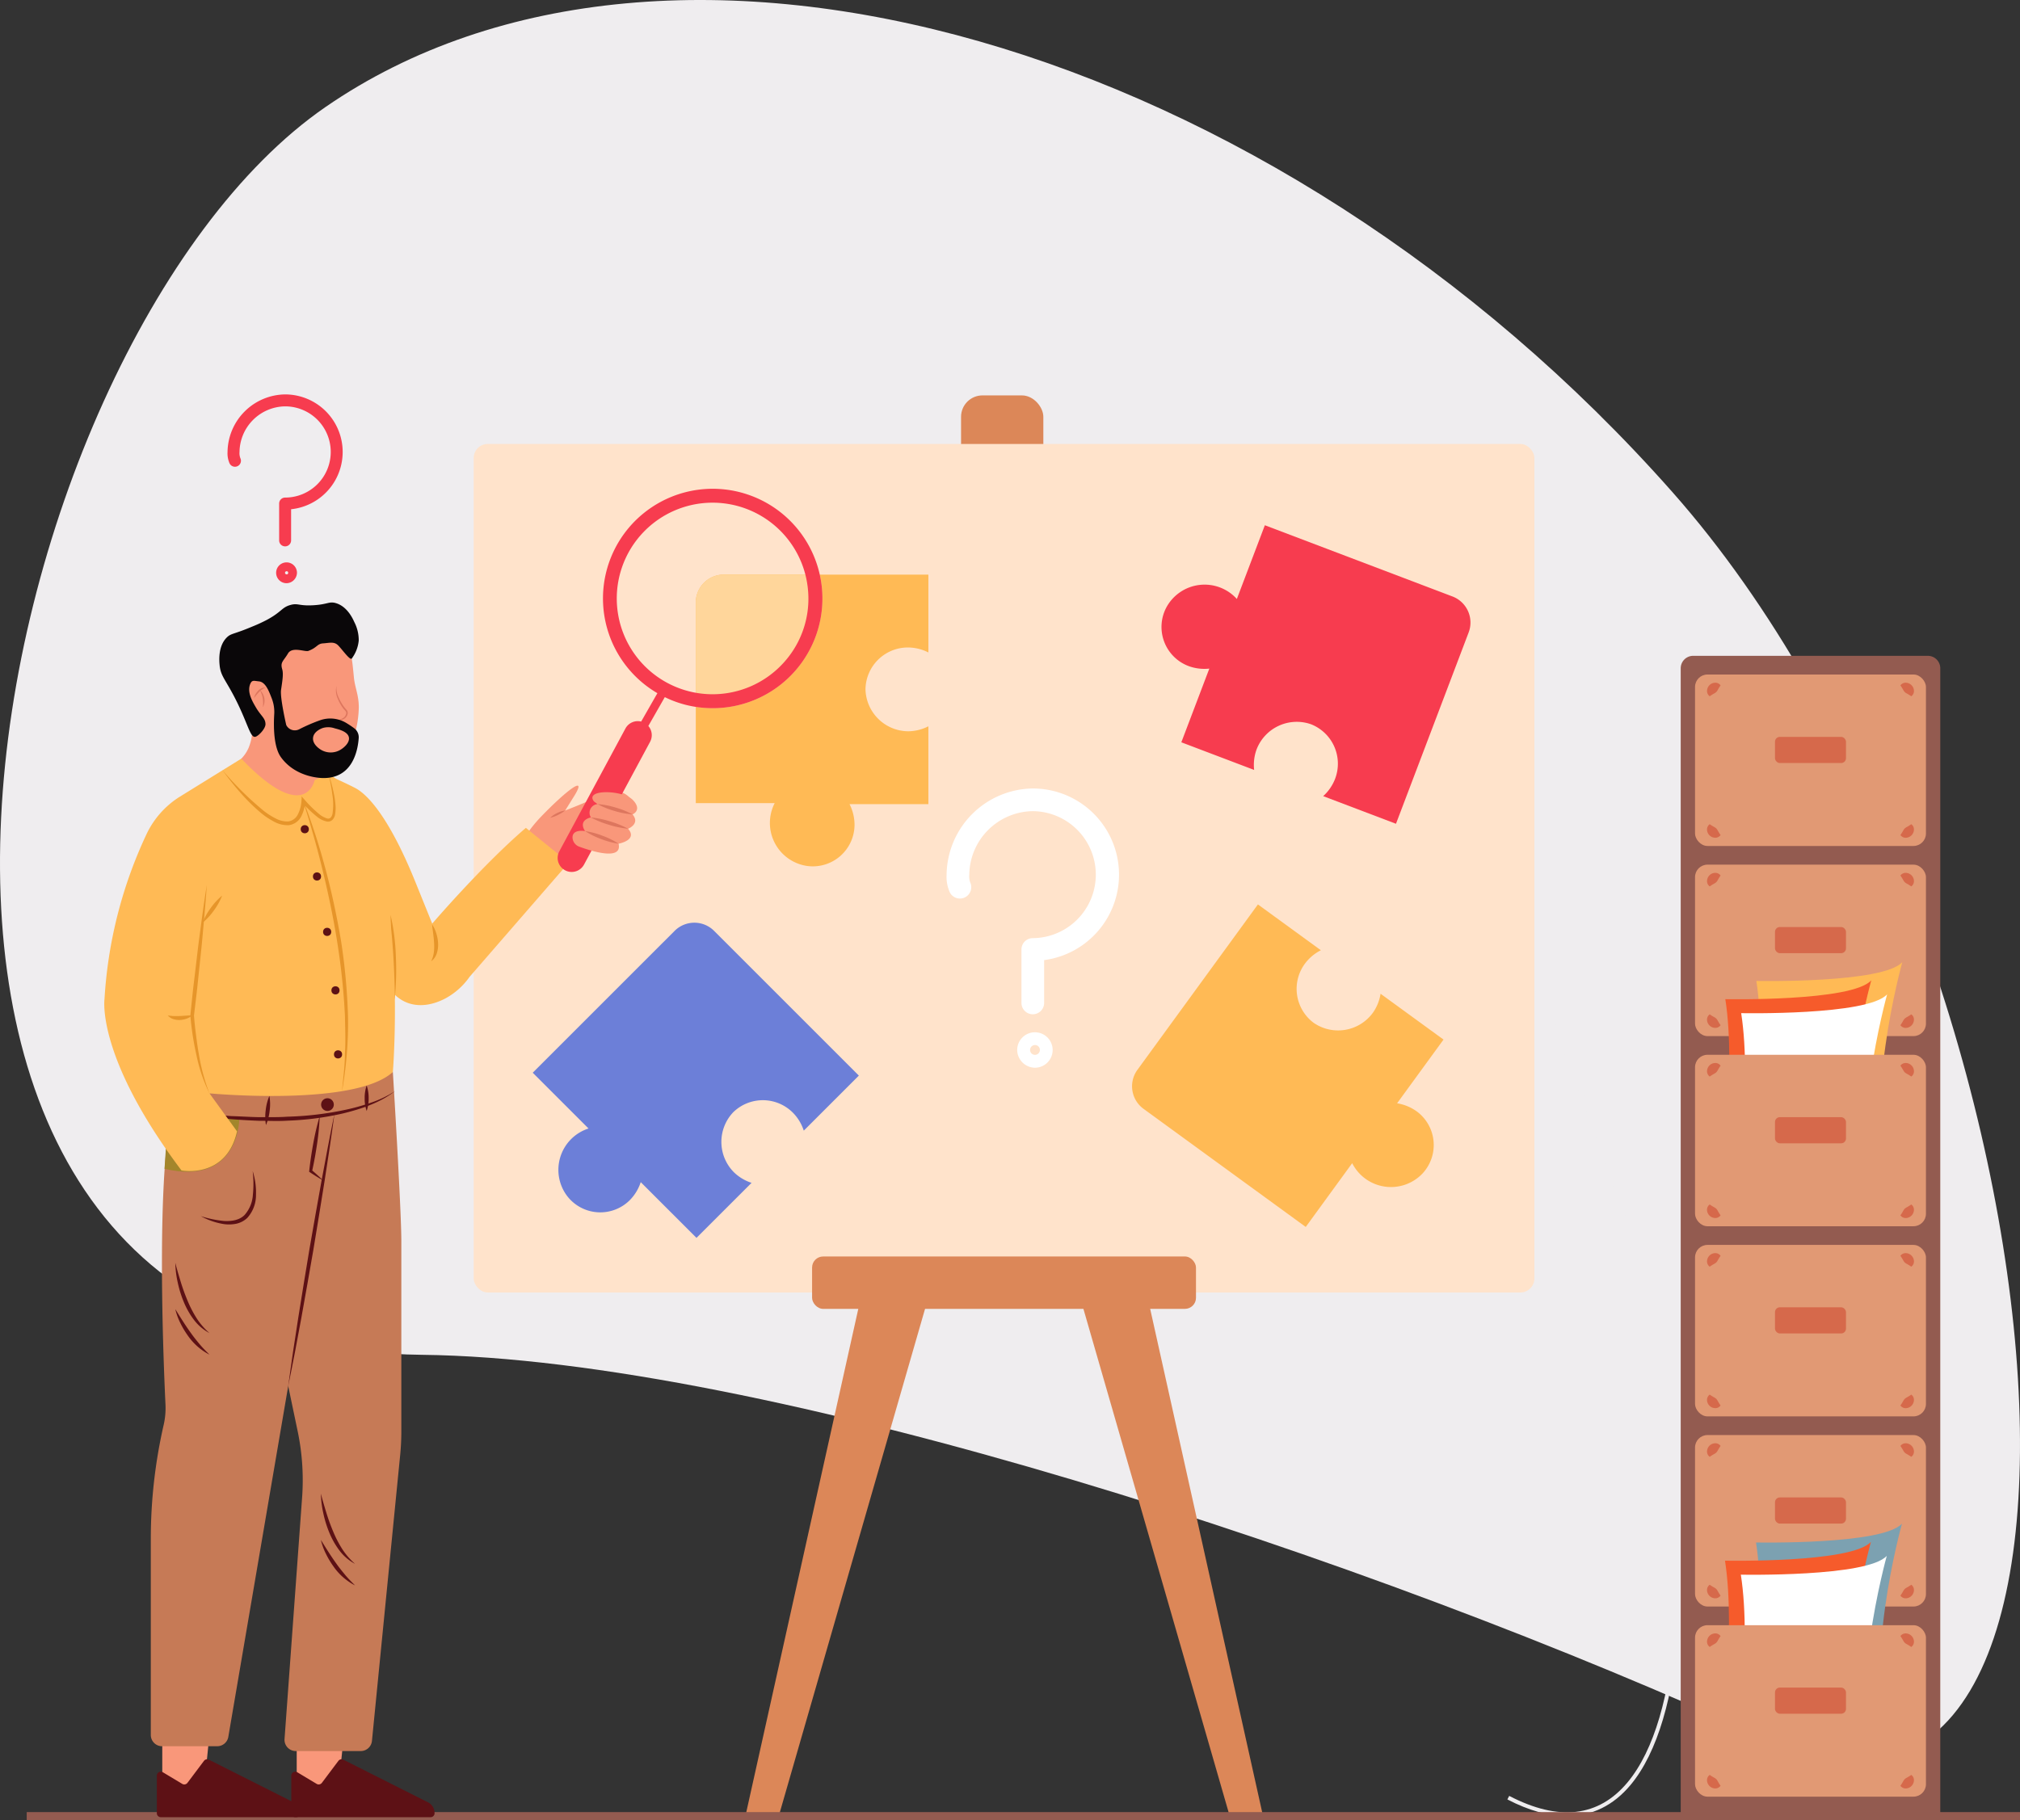<svg xmlns="http://www.w3.org/2000/svg" width="506.701" height="456.655" viewBox="0 0 506.701 456.655">
  <rect x="0" y="0" width="506.701" height="456.655" fill="#333333" stroke="none"/>
  <g id="Groupe_341" data-name="Groupe 341" transform="translate(-93.299 2.565)">
    <path id="Tracé_282" data-name="Tracé 282" d="M266.708,156.591c-86.654,59.751-138.343,311.277,24.138,313.063,85.527.94,237.648,50.593,337.94,96.683,97.521,44.817,75.847-199.914-24.138-313.063S353.362,96.839,266.708,156.591Z" transform="translate(-91.771 -132.297)" fill="#efedef"/>
    <path id="Tracé_283" data-name="Tracé 283" d="M486.328,453.091c-4.554,0-9.555-1.389-14.916-4.179l.461-.887c12.439,6.472,22.436,5.318,29.707-3.424,13.283-15.969,16.09-56.058,7.323-104.62-9.205-50.993-29.408-100.279-54.045-131.84C387.247,121.526,284.629,88.225,226.1,133.912l-.615-.789c58.96-46.025,162.209-12.647,230.16,74.4,24.73,31.683,45.008,81.132,54.24,132.277,8.817,48.846,5.929,89.247-7.538,105.437C498,450.465,492.588,453.091,486.328,453.091Z" fill="#efedef"/>
    <rect id="Rectangle_242" data-name="Rectangle 242" width="20.64" height="20.64" rx="5.379" transform="translate(334.372 96.64)" fill="#dc8758"/>
    <path id="Tracé_284" data-name="Tracé 284" d="M288.641,453.091h-8.359L314.162,300.8l17.068,4.6Z" fill="#dc8758"/>
    <path id="Tracé_285" data-name="Tracé 285" d="M401.763,453.091h8.359L376.242,300.8l-17.067,4.6Z" fill="#dc8758"/>
    <rect id="Rectangle_243" data-name="Rectangle 243" width="266.068" height="212.898" rx="3.524" transform="translate(212.121 108.824)" fill="#ffe3cb"/>
    <rect id="Rectangle_244" data-name="Rectangle 244" width="96.299" height="13.146" rx="2.779" transform="translate(297.005 312.685)" fill="#dc8758"/>
    <rect id="Rectangle_245" data-name="Rectangle 245" width="500" height="2" transform="translate(100 452.09)" fill="#935b50"/>
    <path id="Tracé_286" data-name="Tracé 286" d="M146.145,429.517,144.964,441.3l20.462,10H134.005v-21.78Z" fill="#f9977a"/>
    <path id="Tracé_287" data-name="Tracé 287" d="M179.866,429.517l-1.18,11.783,20.461,10h-31.42v-21.78Z" fill="#f9977a"/>
    <path id="Tracé_288" data-name="Tracé 288" d="M147.791,435.564H133.95a2.822,2.822,0,0,1-2.822-2.822V383.528a128.254,128.254,0,0,1,3.225-28.578h0a18.963,18.963,0,0,0,.455-5.128c-.6-12.673-2.857-68.25,3.462-78.359l40.416-2.984L150.572,433.217a2.822,2.822,0,0,1-2.781,2.347Z" fill="#c67a56"/>
    <path id="Tracé_289" data-name="Tracé 289" d="M191.845,266.383s2.125,34.4,2.125,42.484v47.719q0,2.948-.289,5.885L186.6,434.229a2.822,2.822,0,0,1-2.808,2.545H167.488a2.822,2.822,0,0,1-2.814-3.026l4.406-60.583a59.961,59.961,0,0,0-1.112-16.627l-17.8-85.074Z" fill="#c67a56"/>
    <path id="Tracé_290" data-name="Tracé 290" d="M223.165,212.089s.148-3.882,6.118-10.027,11.322-10.346,8.214-5.168l-2.434,3.907s6.422-2.491,10.118-4.309a5.1,5.1,0,0,1,5.988.992c1.393,1.5,1.351,3.144-2.491,6.058a48.943,48.943,0,0,1-11.639,6.878,2.906,2.906,0,0,0-1.44,1.2l-4.293,3.495Z" fill="#f9977a"/>
    <path id="Tracé_291" data-name="Tracé 291" d="M231.306,202.615a6.869,6.869,0,0,1,1.741-1.188,7.256,7.256,0,0,1,.974-.4,4.569,4.569,0,0,1,1.042-.229,10.272,10.272,0,0,1-1.785,1.1,8.775,8.775,0,0,1-1.972.717Z" fill="#dd765e"/>
    <path id="Tracé_292" data-name="Tracé 292" d="M240.178,201.426c1.456-.918,2.945-1.744,4.412-2.606s2.932-1.706,4.341-2.69a11.83,11.83,0,0,1-1.919,1.729,21.812,21.812,0,0,1-2.159,1.414c-.746.427-1.5.832-2.286,1.187a21.774,21.774,0,0,1-2.389.966Z" fill="#dd765e"/>
    <path id="Tracé_293" data-name="Tracé 293" d="M241.772,203.4c1.662-.884,3.33-1.715,4.943-2.638.814-.449,1.6-.941,2.365-1.458a9.649,9.649,0,0,0,2.09-1.824,6.661,6.661,0,0,1-1.846,2.146,15.919,15.919,0,0,1-2.35,1.593,23.761,23.761,0,0,1-2.54,1.243,20.949,20.949,0,0,1-2.662.939Z" fill="#dd765e"/>
    <path id="Tracé_294" data-name="Tracé 294" d="M243.7,204.887l4.115-2.231c.681-.372,1.343-.773,2.014-1.165s1.308-.834,1.969-1.268a14.032,14.032,0,0,1-3.728,2.891,20.217,20.217,0,0,1-2.13,1.024,15.257,15.257,0,0,1-2.24.749Z" fill="#dd765e"/>
    <path id="Tracé_295" data-name="Tracé 295" d="M176.593,192.376s3.234,1.446,5.741,2.731c3.475,1.781,8.87,8.041,15.185,23.676l4.2,10.39s12.6-14.7,23.493-24.029l10.755,8.727-24.894,28.674a17.59,17.59,0,0,1-6.237,5.493c-5.684,2.9-11.488,1.947-14.674-3.96-4.984-9.24-10.909-23.308-11.476-27.228Z" fill="#ffba55"/>
    <path id="Tracé_296" data-name="Tracé 296" d="M201.674,229.359a8.247,8.247,0,0,1,1.057,2.236,9.676,9.676,0,0,1,.455,2.45,6.934,6.934,0,0,1-.3,2.517,4.027,4.027,0,0,1-1.429,2.063,7.488,7.488,0,0,0,.669-2.24,11.915,11.915,0,0,0,.059-2.289C202.124,232.548,201.847,231,201.674,229.359Z" fill="#e6952a"/>
    <path id="Tracé_297" data-name="Tracé 297" d="M153.333,278.129s0,17.008-18.766,12.557l1.038-15.31Z" fill="#a3862b"/>
    <path id="Tracé_298" data-name="Tracé 298" d="M202.3,452.369V452.3a2.975,2.975,0,0,0-1.636-2.657l-21.239-10.7a.992.992,0,0,0-1.239.29l-4.151,5.525a.992.992,0,0,1-1.3.255l-4.872-2.924a.992.992,0,0,0-1.5.85v9.436a.992.992,0,0,0,.992.992h33.96a.992.992,0,0,0,.992-.991Z" fill="#5d1115"/>
    <path id="Tracé_299" data-name="Tracé 299" d="M168.58,452.369V452.3a2.975,2.975,0,0,0-1.636-2.657l-21.239-10.7a.992.992,0,0,0-1.239.29l-4.151,5.525a.992.992,0,0,1-1.3.255l-4.873-2.924a.992.992,0,0,0-1.5.85v9.436a.992.992,0,0,0,.992.992h33.96a.992.992,0,0,0,.992-.991Z" fill="#5d1115"/>
    <path id="Tracé_300" data-name="Tracé 300" d="M163.743,152.262A18.311,18.311,0,0,1,172.3,153c1.29.457,6.009,2.13,8.309,6.6.874,1.7,1.071,3.738,1.466,7.82.247,2.55,1.229,4.376,1.227,7.486a26.272,26.272,0,0,1-1.227,7.421c-1.144,3.759-.407,5.9-.977,6.6-2.3,2.832-7.226.214-7.331,3.91-.065,2.282,1.385,3.726-.519,5.773-2.362,2.538-11.335,1.578-14.632-.153-.449-.236-7.043-3.784-6.6-7.82.238-2.156,2.256-2.379,3.666-5.621a12.943,12.943,0,0,0,.733-7.087c-.636-4.718-3.013-5.293-4.887-11a8.871,8.871,0,0,1,1.466-8.553A18.121,18.121,0,0,1,163.743,152.262Z" fill="#f9977a"/>
    <circle id="Ellipse_126" data-name="Ellipse 126" cx="1.596" cy="1.596" r="1.596" transform="translate(173.843 272.983)" fill="#5d1115"/>
    <path id="Tracé_303" data-name="Tracé 303" d="M177.71,169.527a5.406,5.406,0,0,0,.523,2.886,12.035,12.035,0,0,0,1.5,2.549l.484.576a1.174,1.174,0,0,1,.31.807,1.921,1.921,0,0,1-.814,1.388,3.467,3.467,0,0,1-2.982.378,3.722,3.722,0,0,0,2.786-.618,1.725,1.725,0,0,0,.643-1.152c.031-.4-.426-.713-.739-1.125a10.97,10.97,0,0,1-1.473-2.679,4.744,4.744,0,0,1-.241-3.01Z" fill="#dd765e"/>
    <path id="Tracé_304" data-name="Tracé 304" d="M160.012,169.931a3.643,3.643,0,0,0-.918.453,4.425,4.425,0,0,0-.766.64,14.392,14.392,0,0,0-1.32,1.581,3.879,3.879,0,0,1,.385-1,4.435,4.435,0,0,1,.652-.868A2.515,2.515,0,0,1,160.012,169.931Z" fill="#dd765e"/>
    <path id="Tracé_305" data-name="Tracé 305" d="M159.234,174.9a7.344,7.344,0,0,0-.024-2.212,4.952,4.952,0,0,0-.266-1.057c-.11-.353-.28-.682-.433-1.04a3.587,3.587,0,0,1,.723,4.31Z" fill="#dd765e"/>
    <path id="Tracé_306" data-name="Tracé 306" d="M192.286,248.292c-.374-3.557-.525-7.1-.68-10.645-.135-3.547-.262-7.077-.338-10.651a54.346,54.346,0,0,1,1.337,10.61,71.137,71.137,0,0,1-.318,10.685Z" fill="#e6952a"/>
    <path id="Tracé_310" data-name="Tracé 310" d="M192.369,271.21c-3.743,2.911-8.37,4.429-12.931,5.563a73.532,73.532,0,0,1-14.044,1.84c-2.361.152-4.722.028-7.082.033-2.357-.093-4.714-.223-7.063-.414-2.341-.281-4.686-.522-7.019-.837-2.321-.409-4.645-.783-6.956-1.221,2.346.214,4.679.491,7.015.734,2.338.215,4.681.369,7.018.556,2.344.069,4.684.226,7.025.271,2.341-.035,4.686.056,7.02-.121a79.813,79.813,0,0,0,13.918-1.59,51.8,51.8,0,0,0,6.763-1.823,26.824,26.824,0,0,0,6.335-2.992Z" fill="#5d1115"/>
    <path id="Tracé_311" data-name="Tracé 311" d="M177.2,276.861c-.764,5.729-1.635,11.439-2.524,17.147s-1.86,11.4-2.786,17.1c-1.006,5.688-1.969,11.382-3.014,17.063l-1.588,8.518c-.565,2.833-1.1,5.672-1.692,8.5.372-2.866.807-5.721,1.209-8.582l1.313-8.565c.888-5.707,1.859-11.4,2.788-17.1,1.008-5.687,1.968-11.383,3.016-17.063S176.028,282.52,177.2,276.861Z" fill="#5d1115"/>
    <path id="Tracé_312" data-name="Tracé 312" d="M185.273,269.79a9.4,9.4,0,0,1,.5,3.192,9.293,9.293,0,0,1-.5,3.192,9.294,9.294,0,0,1-.5-3.192A9.4,9.4,0,0,1,185.273,269.79Z" fill="#5d1115"/>
    <path id="Tracé_313" data-name="Tracé 313" d="M160.879,272.393a12.37,12.37,0,0,1,.063,3.715,12.232,12.232,0,0,1-.929,3.6,12.234,12.234,0,0,1-.063-3.715,12.372,12.372,0,0,1,.929-3.6Z" fill="#5d1115"/>
    <path id="Tracé_314" data-name="Tracé 314" d="M173.5,277.452a64.552,64.552,0,0,1-.665,6.977c-.337,2.307-.748,4.6-1.254,6.88l-.139-.347c1,.846,1.973,1.724,2.913,2.648-1.147-.649-2.26-1.344-3.348-2.071l-.165-.11.026-.237c.252-2.321.6-4.626,1.021-6.918a64.584,64.584,0,0,1,1.611-6.821Z" fill="#5d1115"/>
    <path id="Tracé_315" data-name="Tracé 315" d="M137.273,314.292c.414,1.634.894,3.235,1.381,4.824a49.036,49.036,0,0,0,1.695,4.665,28.565,28.565,0,0,0,2.257,4.376,17.511,17.511,0,0,0,3.235,3.743,11.767,11.767,0,0,1-3.871-3.29,19.954,19.954,0,0,1-2.542-4.439,27.632,27.632,0,0,1-1.525-4.854,25.327,25.327,0,0,1-.63-5.024Z" fill="#5d1115"/>
    <path id="Tracé_316" data-name="Tracé 316" d="M137.273,325.9c1.285,2.068,2.53,4.085,3.921,6,.677.973,1.428,1.883,2.184,2.8s1.6,1.742,2.463,2.616a14.967,14.967,0,0,1-5.458-4.827,21.741,21.741,0,0,1-1.87-3.151,15.935,15.935,0,0,1-1.24-3.437Z" fill="#5d1115"/>
    <path id="Tracé_317" data-name="Tracé 317" d="M173.791,372.193c.414,1.634.894,3.235,1.381,4.824a49.063,49.063,0,0,0,1.695,4.665,28.562,28.562,0,0,0,2.258,4.376,17.509,17.509,0,0,0,3.235,3.743,11.767,11.767,0,0,1-3.871-3.29,19.956,19.956,0,0,1-2.542-4.439,27.633,27.633,0,0,1-1.525-4.854,25.321,25.321,0,0,1-.63-5.024Z" fill="#5d1115"/>
    <path id="Tracé_318" data-name="Tracé 318" d="M173.791,383.8c1.285,2.068,2.53,4.085,3.921,6,.677.973,1.428,1.883,2.184,2.8s1.6,1.742,2.463,2.616a14.966,14.966,0,0,1-5.458-4.827,21.733,21.733,0,0,1-1.87-3.151,15.933,15.933,0,0,1-1.24-3.437Z" fill="#5d1115"/>
    <path id="Tracé_319" data-name="Tracé 319" d="M156.68,291.25a17.522,17.522,0,0,1,.83,5.972A8.49,8.49,0,0,1,155.339,303a5.8,5.8,0,0,1-2.846,1.485,9.239,9.239,0,0,1-3.119.064,17.577,17.577,0,0,1-5.7-1.982,27.491,27.491,0,0,0,5.78,1.206c1.9.116,3.9-.181,5.19-1.491a8.432,8.432,0,0,0,2.092-5.119A27.138,27.138,0,0,0,156.68,291.25Z" fill="#5d1115"/>
    <path id="Tracé_320" data-name="Tracé 320" d="M172.234,193.137s-2.273,11.506-18.4-5.356l-15.562,9.628a22.365,22.365,0,0,0-8.156,9.184,112.68,112.68,0,0,0-10.6,41.462s-2.2,14.483,19.305,43.042c0,0,11.241,2.167,13.929-9.807l-6.9-9.53s36.474,3.421,46-5.376c0,0,4.989-62.351-16.128-74.778Z" fill="#ffba55"/>
    <path id="Tracé_321" data-name="Tracé 321" d="M145.17,219.464q-.273,4.114-.639,8.217c-.257,2.734-.48,5.472-.766,8.2l-.861,8.193c-.272,2.732-.634,5.455-.947,8.183l0-.082c.118,1.652.3,3.318.52,4.971.2,1.657.436,3.31.734,4.953a49.553,49.553,0,0,0,2.627,9.658,39.563,39.563,0,0,1-3.251-9.532,73.533,73.533,0,0,1-1.541-9.986l0-.038,0-.045c.3-2.73.548-5.465.886-8.19l.972-8.18c.326-2.727.713-5.446,1.067-8.17Q144.531,223.537,145.17,219.464Z" fill="#e6952a"/>
    <path id="Tracé_322" data-name="Tracé 322" d="M149.014,222.152a15.939,15.939,0,0,1-2.048,3.695,15.759,15.759,0,0,1-2.859,3.111,15.76,15.76,0,0,1,2.048-3.7,15.937,15.937,0,0,1,2.859-3.11Z" fill="#e6952a"/>
    <path id="Tracé_323" data-name="Tracé 323" d="M141.505,252.21a4.23,4.23,0,0,1-1.431.815,5.813,5.813,0,0,1-1.616.327,4.984,4.984,0,0,1-1.665-.214,3.016,3.016,0,0,1-1.4-.927c.563.079,1.051.132,1.543.161.495,0,.979.01,1.472-.018C139.4,252.313,140.39,252.2,141.505,252.21Z" fill="#e6952a"/>
    <path id="Tracé_324" data-name="Tracé 324" d="M168.776,196.774a162.059,162.059,0,0,1,5.988,18.015c1.674,6.111,2.985,12.318,4.06,18.567a153.509,153.509,0,0,1,1.766,18.932,97.129,97.129,0,0,1-1.5,18.922c.258-3.157.738-6.28.728-9.444.207-3.149.059-6.3.006-9.454a170.264,170.264,0,0,0-1.983-18.8c-.987-6.229-2.306-12.4-3.814-18.532q-1.127-4.6-2.454-9.148C170.726,202.789,169.771,199.776,168.776,196.774Z" fill="#e6952a"/>
    <path id="Tracé_325" data-name="Tracé 325" d="M175.717,191.6a41.983,41.983,0,0,1,1.331,4.964,21.226,21.226,0,0,1,.381,2.56,9.617,9.617,0,0,1-.074,2.644,2.565,2.565,0,0,1-.617,1.318,1.617,1.617,0,0,1-1.49.461,5.771,5.771,0,0,1-2.452-1.218,30.985,30.985,0,0,1-3.761-3.594l.816-.3a9.245,9.245,0,0,1-.938,3.733,4.053,4.053,0,0,1-3.213,2.307,7.07,7.07,0,0,1-3.753-.941,18.326,18.326,0,0,1-3.11-2.072,47.627,47.627,0,0,1-5.252-5.164c-1.625-1.831-3.118-3.769-4.569-5.73A81.148,81.148,0,0,0,159.36,200.8a17.474,17.474,0,0,0,2.993,1.934,6.2,6.2,0,0,0,3.247.8,3.158,3.158,0,0,0,2.439-1.817,8.337,8.337,0,0,0,.876-3.3l.081-1.119.735.822a30.194,30.194,0,0,0,3.587,3.534,5.71,5.71,0,0,0,2.045,1.128c.7.2,1.16-.359,1.338-1.157a15.576,15.576,0,0,0-.057-4.985C176.426,194.949,176.089,193.274,175.717,191.6Z" fill="#e6952a"/>
    <circle id="Ellipse_127" data-name="Ellipse 127" cx="1.021" cy="1.021" r="1.021" transform="translate(171.794 216.321)" fill="#5d1115"/>
    <circle id="Ellipse_128" data-name="Ellipse 128" cx="1.021" cy="1.021" r="1.021" transform="translate(168.73 204.463)" fill="#5d1115"/>
    <circle id="Ellipse_129" data-name="Ellipse 129" cx="1.021" cy="1.021" r="1.021" transform="translate(174.339 230.223)" fill="#5d1115"/>
    <circle id="Ellipse_130" data-name="Ellipse 130" cx="1.021" cy="1.021" r="1.021" transform="translate(176.43 244.894)" fill="#5d1115"/>
    <circle id="Ellipse_131" data-name="Ellipse 131" cx="1.021" cy="1.021" r="1.021" transform="translate(177.072 260.958)" fill="#5d1115"/>
    <path id="Tracé_326" data-name="Tracé 326" d="M183.281,182.581a2.806,2.806,0,0,0-1.1-2.4c-.552-.419-1.25-.884-1.929-1.3a7.772,7.772,0,0,0-6.608-.755,42.991,42.991,0,0,0-5.319,2.3,2.4,2.4,0,0,1-3.226-1.087s-1.587-6.851-1.3-8.812c.405-2.733.608-4.1.28-5.212-.524-1.78.344-2.012,1.46-3.925,1.047-1.8,4.292-.342,5.1-.641,2.273-.84,2.189-1.8,3.725-1.893,1.576-.1,2.732-.514,3.75.5,1.038,1.038,2.943,3.8,3.413,3.318a8.979,8.979,0,0,0,1.757-4.527,9.953,9.953,0,0,0-1.116-4.652c-.373-.83-1.762-3.919-4.654-4.744-1.666-.475-1.985.327-5.588.54-3.737.221-3.853-.614-5.81-.058-2.167.616-2.084,1.656-5.786,3.679a38.34,38.34,0,0,1-3.78,1.743c-4.648,1.968-5.256,1.654-6.325,2.687-2.3,2.227-1.928,6.056-1.837,6.981.256,2.6,1.273,3.388,3.485,7.561,3.5,6.608,4.093,10.57,5.4,10.426.772-.085,2.636-2.022,2.621-3.186-.02-1.526-1.119-2.007-2.414-4.212-.9-1.541-2.2-3.754-1.455-5.76.452-1.212.957-.881,2.213-.764,1.705.158,2.544,2.533,3.227,4.276a9.33,9.33,0,0,1,.623,3.967c-.181,3.016-.176,8.2,1.668,10.765,3.867,5.376,10.63,5.251,10.63,5.251C181.86,192.714,183.08,185.522,183.281,182.581Zm-4.833,3.112a4.772,4.772,0,0,1-4.651-.148c-.292-.175-2.158-1.342-1.97-3.015s2.264-2.386,2.494-2.457a4.9,4.9,0,0,1,2.933.1c1.193.31,3.282.854,3.56,2.255.272,1.346-1.294,2.708-2.365,3.262Z" fill="#0a0709"/>
    <path id="Tracé_327" data-name="Tracé 327" d="M391.522,164.578a10.476,10.476,0,0,1-5.649-14.744,10.9,10.9,0,0,1,17.68-2.115l7.025-18.5,47.047,17.864a7,7,0,0,1,4.067,9.047l-18.222,47.99-18.262-6.934a11.39,11.39,0,0,0,2.948-4.238,10.637,10.637,0,0,0-6.007-13.8,10.8,10.8,0,0,0-13.653,6.336,11.39,11.39,0,0,0-.607,5.126l-18.262-6.934,7.02-18.489a11.519,11.519,0,0,1-5.126-.607Zm0,0" fill="#f73c4f"/>
    <path id="Tracé_328" data-name="Tracé 328" d="M307.654,204.208a10.476,10.476,0,0,1-11.779,10.514,10.9,10.9,0,0,1-8.253-15.778h-19.79V148.621a7,7,0,0,1,7.014-7.014h51.333v19.534a11.39,11.39,0,0,0-5.008-1.252A10.638,10.638,0,0,0,310.4,170.4a10.8,10.8,0,0,0,10.77,10.514,11.39,11.39,0,0,0,5.008-1.252V199.2H306.4a11.519,11.519,0,0,1,1.252,5.008Zm0,0" fill="#ffba55"/>
    <path id="Tracé_329" data-name="Tracé 329" d="M299.52,145.555a27.049,27.049,0,0,0-.59-3.95H274.85a7,7,0,0,0-7.02,7.02v26.17a27.517,27.517,0,0,0,31.69-29.24Z" fill="#ffd69b"/>
    <path id="Tracé_330" data-name="Tracé 330" d="M448.534,276.182a10.476,10.476,0,0,1,1.564,15.712,10.9,10.9,0,0,1-17.613-2.618l-11.65,16-40.678-29.627a7,7,0,0,1-1.54-9.8l30.222-41.494,15.79,11.5a11.389,11.389,0,0,0-3.961,3.311,10.637,10.637,0,0,0,2.158,14.9,10.8,10.8,0,0,0,14.84-2.515,11.39,11.39,0,0,0,1.937-4.785l15.79,11.5-11.643,15.986a11.518,11.518,0,0,1,4.785,1.936Zm0,0" fill="#ffba55"/>
    <path id="Tracé_331" data-name="Tracé 331" d="M251.368,298.462a10.476,10.476,0,0,1-15.764-.894,10.9,10.9,0,0,1,5.321-16.993l-13.994-13.994L262.515,231a7,7,0,0,1,9.919,0l36.3,36.3-13.813,13.813a11.39,11.39,0,0,0-2.656-4.427,10.638,10.638,0,0,0-15.05-.181,10.8,10.8,0,0,0,.181,15.05,11.389,11.389,0,0,0,4.427,2.656L268.007,308.02l-13.984-13.985a11.519,11.519,0,0,1-2.656,4.427Zm0,0" fill="#6c7fd8"/>
    <path id="Tracé_332" data-name="Tracé 332" d="M352.888,265.327a4.51,4.51,0,0,1-4.433-4.459,4.446,4.446,0,1,1,4.433,4.459Zm0-5.689a1.23,1.23,0,1,0,1.257,1.23,1.211,1.211,0,0,0-1.257-1.231Zm-.521-7.722a2.845,2.845,0,0,1-2.845-2.845V235.66a2.844,2.844,0,0,1,2.845-2.845,15.931,15.931,0,0,0,0-31.861,16.144,16.144,0,0,0-15.931,15.931,4.563,4.563,0,0,0,.232,1.955,2.845,2.845,0,0,1-5.113,2.494,9.508,9.508,0,0,1-.809-4.449,21.911,21.911,0,0,1,21.62-21.62,21.625,21.625,0,0,1,2.845,43.063v10.744a2.844,2.844,0,0,1-2.843,2.844Z" fill="#fff"/>
    <path id="Tracé_333" data-name="Tracé 333" d="M165.179,143.763a2.613,2.613,0,1,1,2.613-2.613A2.674,2.674,0,0,1,165.179,143.763Zm0-3a.387.387,0,0,0,0,.774.35.35,0,0,0,.406-.387.357.357,0,0,0-.406-.388Zm-.358-6.244a1.5,1.5,0,0,1-1.5-1.5v-9.243a1.5,1.5,0,0,1,1.5-1.5,11.442,11.442,0,0,0,0-22.884,11.6,11.6,0,0,0-11.441,11.442,3.536,3.536,0,0,0,.207,1.551,1.5,1.5,0,0,1-2.7,1.313,6.17,6.17,0,0,1-.51-2.863,14.636,14.636,0,0,1,14.442-14.442,14.445,14.445,0,0,1,1.5,28.811v7.816a1.5,1.5,0,0,1-1.5,1.5Z" fill="#f73c4f"/>
    <path id="Tracé_334" data-name="Tracé 334" d="M299.52,145.555a27.049,27.049,0,0,0-.59-3.95,27.518,27.518,0,1,0-40.73,29.75l-4.07,7.12a3.517,3.517,0,0,0-3.95,1.75l-16.58,30.8a3.508,3.508,0,0,0,1.44,4.76,3.172,3.172,0,0,0,.82.32,3.523,3.523,0,0,0,3.94-1.75l16.57-30.8a3.519,3.519,0,0,0-.44-3.97l4.13-7.24a27.184,27.184,0,0,0,5.46,1.99c.76.18,1.53.34,2.31.46a27.517,27.517,0,0,0,31.69-29.24Zm-9.26,17.71a24.032,24.032,0,1,1,5.75-17.45,23.8,23.8,0,0,1-5.75,17.45Z" fill="#f73c4f"/>
    <path id="Tracé_335" data-name="Tracé 335" d="M240.061,205.954s-3.146-.592-3.151,1.6a2.55,2.55,0,0,0,1.738,2.33c3.086,1.128,10.835,3.57,9.815-.763,0,0,4.895-.888,2.394-3.751,0,0,3.118-1.227,1.107-3.6,0,0,2.529-1.051.1-3.6s-12.257-2.829-9.764.36l.9.657a2.183,2.183,0,0,0-1.68,3.343S238.216,203.124,240.061,205.954Z" fill="#f9977a"/>
    <path id="Tracé_336" data-name="Tracé 336" d="M248.462,209.117a20.146,20.146,0,0,1-4.359-1.161,19.917,19.917,0,0,1-4.042-2,19.918,19.918,0,0,1,4.359,1.161A20.145,20.145,0,0,1,248.462,209.117Z" fill="#dd765e"/>
    <path id="Tracé_337" data-name="Tracé 337" d="M250.856,205.367a23.761,23.761,0,0,1-4.8-.989,23.486,23.486,0,0,1-4.54-1.849,23.489,23.489,0,0,1,4.8.989,23.755,23.755,0,0,1,4.54,1.849Z" fill="#dd765e"/>
    <path id="Tracé_338" data-name="Tracé 338" d="M251.963,201.764a20.866,20.866,0,0,1-4.511-.858,20.635,20.635,0,0,1-4.257-1.72,20.624,20.624,0,0,1,4.511.858,20.868,20.868,0,0,1,4.257,1.72Z" fill="#dd765e"/>
    <path id="Tracé_339" data-name="Tracé 339" d="M514.893,165.106V453.091H580V165.106a3.124,3.124,0,0,0-3.124-3.124H518.017a3.124,3.124,0,0,0-3.124,3.124Z" fill="#935b50"/>
    <rect id="Rectangle_246" data-name="Rectangle 246" width="57.922" height="43.02" rx="3.124" transform="translate(518.485 214.374)" fill="#e19974"/>
    <rect id="Rectangle_247" data-name="Rectangle 247" width="57.922" height="43.02" rx="3.124" transform="translate(518.485 166.668)" fill="#e19974"/>
    <path id="Tracé_340" data-name="Tracé 340" d="M572.728,204.228a1.621,1.621,0,0,1,.668,1.407,2.1,2.1,0,0,1-1.987,1.992,1.616,1.616,0,0,1-1.408-.671,11.925,11.925,0,0,0,.679-1.087,2.455,2.455,0,0,1,.394-.568,2.612,2.612,0,0,1,.571-.393A11.494,11.494,0,0,0,572.728,204.228Z" fill="#d6694b"/>
    <path id="Tracé_341" data-name="Tracé 341" d="M570,169.4a1.621,1.621,0,0,1,1.407-.668,2.1,2.1,0,0,1,1.992,1.987,1.615,1.615,0,0,1-.671,1.408,11.942,11.942,0,0,0-1.087-.679,2.452,2.452,0,0,1-.568-.394,2.608,2.608,0,0,1-.393-.571A11.488,11.488,0,0,0,570,169.4Z" fill="#d6694b"/>
    <path id="Tracé_342" data-name="Tracé 342" d="M522.165,172.128a1.621,1.621,0,0,1-.668-1.407,2.1,2.1,0,0,1,1.987-1.992,1.616,1.616,0,0,1,1.408.671,11.971,11.971,0,0,0-.679,1.087,2.446,2.446,0,0,1-.394.567,2.614,2.614,0,0,1-.57.393A11.476,11.476,0,0,0,522.165,172.128Z" fill="#d6694b"/>
    <path id="Tracé_343" data-name="Tracé 343" d="M524.892,206.955a1.621,1.621,0,0,1-1.407.668,2.1,2.1,0,0,1-1.992-1.987,1.615,1.615,0,0,1,.671-1.408,11.909,11.909,0,0,0,1.087.679,2.45,2.45,0,0,1,.568.394,2.61,2.61,0,0,1,.393.571,11.52,11.52,0,0,0,.68,1.084Z" fill="#d6694b"/>
    <path id="Tracé_344" data-name="Tracé 344" d="M572.728,251.934a1.621,1.621,0,0,1,.668,1.407,2.1,2.1,0,0,1-1.987,1.992,1.616,1.616,0,0,1-1.408-.671,11.9,11.9,0,0,0,.679-1.087,2.455,2.455,0,0,1,.394-.568,2.612,2.612,0,0,1,.571-.392,11.5,11.5,0,0,0,1.084-.68Z" fill="#d6694b"/>
    <path id="Tracé_345" data-name="Tracé 345" d="M570,217.106a1.621,1.621,0,0,1,1.407-.668,2.1,2.1,0,0,1,1.992,1.987,1.615,1.615,0,0,1-.671,1.408,11.953,11.953,0,0,0-1.087-.679,2.453,2.453,0,0,1-.568-.394,2.608,2.608,0,0,1-.393-.571A11.5,11.5,0,0,0,570,217.106Z" fill="#d6694b"/>
    <path id="Tracé_346" data-name="Tracé 346" d="M522.165,219.834a1.621,1.621,0,0,1-.668-1.407,2.1,2.1,0,0,1,1.987-1.992,1.616,1.616,0,0,1,1.408.671,11.951,11.951,0,0,0-.679,1.087,2.446,2.446,0,0,1-.394.568,2.614,2.614,0,0,1-.57.393,11.481,11.481,0,0,0-1.084.68Z" fill="#d6694b"/>
    <path id="Tracé_347" data-name="Tracé 347" d="M524.892,254.661a1.621,1.621,0,0,1-1.407.668,2.1,2.1,0,0,1-1.992-1.987,1.615,1.615,0,0,1,.671-1.408,11.926,11.926,0,0,0,1.087.679,2.451,2.451,0,0,1,.568.394,2.609,2.609,0,0,1,.393.571A11.537,11.537,0,0,0,524.892,254.661Z" fill="#d6694b"/>
    <rect id="Rectangle_248" data-name="Rectangle 248" width="57.922" height="43.02" rx="3.124" transform="translate(518.485 309.785)" fill="#e19974"/>
    <rect id="Rectangle_249" data-name="Rectangle 249" width="57.922" height="43.02" rx="3.124" transform="translate(518.485 357.491)" fill="#e19974"/>
    <rect id="Rectangle_250" data-name="Rectangle 250" width="17.808" height="6.561" rx="1.21" transform="translate(538.542 182.32)" fill="#d6694b"/>
    <rect id="Rectangle_251" data-name="Rectangle 251" width="17.808" height="6.561" rx="1.21" transform="translate(538.542 325.437)" fill="#d6694b"/>
    <rect id="Rectangle_252" data-name="Rectangle 252" width="17.808" height="6.561" rx="1.21" transform="translate(538.542 373.143)" fill="#d6694b"/>
    <rect id="Rectangle_253" data-name="Rectangle 253" width="17.808" height="6.561" rx="1.21" transform="translate(538.542 230.026)" fill="#d6694b"/>
    <path id="Tracé_348" data-name="Tracé 348" d="M572.728,347.345a1.621,1.621,0,0,1,.668,1.407,2.1,2.1,0,0,1-1.987,1.992,1.616,1.616,0,0,1-1.408-.671,11.929,11.929,0,0,0,.679-1.087,2.453,2.453,0,0,1,.394-.568,2.61,2.61,0,0,1,.571-.392A11.5,11.5,0,0,0,572.728,347.345Z" fill="#d6694b"/>
    <path id="Tracé_349" data-name="Tracé 349" d="M570,312.518a1.621,1.621,0,0,1,1.407-.668,2.1,2.1,0,0,1,1.992,1.987,1.615,1.615,0,0,1-.671,1.408,11.931,11.931,0,0,0-1.087-.679,2.451,2.451,0,0,1-.568-.394,2.608,2.608,0,0,1-.393-.571A11.5,11.5,0,0,0,570,312.518Z" fill="#d6694b"/>
    <path id="Tracé_350" data-name="Tracé 350" d="M522.165,315.245a1.62,1.62,0,0,1-.668-1.407,2.1,2.1,0,0,1,1.987-1.992,1.615,1.615,0,0,1,1.408.671,11.95,11.95,0,0,0-.679,1.087,2.446,2.446,0,0,1-.394.568,2.614,2.614,0,0,1-.571.392,11.5,11.5,0,0,0-1.084.68Z" fill="#d6694b"/>
    <path id="Tracé_351" data-name="Tracé 351" d="M524.892,350.072a1.621,1.621,0,0,1-1.407.668,2.1,2.1,0,0,1-1.992-1.987,1.615,1.615,0,0,1,.671-1.408,11.892,11.892,0,0,0,1.087.679,2.452,2.452,0,0,1,.567.394,2.613,2.613,0,0,1,.393.571A11.529,11.529,0,0,0,524.892,350.072Z" fill="#d6694b"/>
    <path id="Tracé_352" data-name="Tracé 352" d="M572.728,395.051a1.621,1.621,0,0,1,.668,1.407,2.1,2.1,0,0,1-1.987,1.992,1.616,1.616,0,0,1-1.408-.671,11.889,11.889,0,0,0,.679-1.087,2.452,2.452,0,0,1,.394-.568,2.611,2.611,0,0,1,.571-.393,11.5,11.5,0,0,0,1.084-.68Z" fill="#d6694b"/>
    <path id="Tracé_353" data-name="Tracé 353" d="M570,360.224a1.621,1.621,0,0,1,1.407-.668,2.1,2.1,0,0,1,1.992,1.987,1.615,1.615,0,0,1-.671,1.408,11.946,11.946,0,0,0-1.087-.679,2.449,2.449,0,0,1-.568-.394,2.608,2.608,0,0,1-.393-.571,11.5,11.5,0,0,0-.68-1.084Z" fill="#d6694b"/>
    <path id="Tracé_354" data-name="Tracé 354" d="M522.165,362.951a1.62,1.62,0,0,1-.668-1.407,2.1,2.1,0,0,1,1.987-1.992,1.615,1.615,0,0,1,1.408.671,11.968,11.968,0,0,0-.679,1.087,2.448,2.448,0,0,1-.394.567,2.615,2.615,0,0,1-.57.393,11.509,11.509,0,0,0-1.084.68Z" fill="#d6694b"/>
    <path id="Tracé_355" data-name="Tracé 355" d="M524.892,397.778a1.621,1.621,0,0,1-1.407.668,2.1,2.1,0,0,1-1.992-1.987,1.615,1.615,0,0,1,.671-1.408,11.93,11.93,0,0,0,1.087.679,2.449,2.449,0,0,1,.568.394,2.608,2.608,0,0,1,.393.571,11.537,11.537,0,0,0,.68,1.084Z" fill="#d6694b"/>
    <path id="Tracé_356" data-name="Tracé 356" d="M533.782,384.44s31.781.645,36.609-4.725c0,0-10.407,37.287-2.55,55.581l-35.347-3.733S536.626,402.686,533.782,384.44Z" fill="#7ca1b1"/>
    <path id="Tracé_357" data-name="Tracé 357" d="M526,389.008s31.781.645,36.609-4.725c0,0-10.407,37.287-2.55,55.581l-35.347-3.733S528.845,407.254,526,389.008Z" fill="#f65b2b"/>
    <path id="Tracé_358" data-name="Tracé 358" d="M529.975,392.518s31.781.645,36.609-4.725c0,0-10.407,37.287-2.55,55.581l-35.347-3.733S532.82,410.764,529.975,392.518Z" fill="#fff"/>
    <path id="Tracé_359" data-name="Tracé 359" d="M533.866,243.557s31.781.645,36.609-4.725c0,0-10.407,37.287-2.55,55.581l-35.347-3.733S536.711,261.8,533.866,243.557Z" fill="#ffba55"/>
    <path id="Tracé_360" data-name="Tracé 360" d="M526.084,248.125s31.781.645,36.609-4.725c0,0-10.407,37.287-2.55,55.581L524.8,295.248S528.929,266.37,526.084,248.125Z" fill="#f65b2b"/>
    <path id="Tracé_361" data-name="Tracé 361" d="M530.06,251.635s31.781.645,36.609-4.725c0,0-10.407,37.287-2.55,55.581l-35.347-3.733S532.9,269.881,530.06,251.635Z" fill="#fff"/>
    <rect id="Rectangle_254" data-name="Rectangle 254" width="57.922" height="43.02" rx="3.124" transform="translate(518.485 405.197)" fill="#e19974"/>
    <rect id="Rectangle_255" data-name="Rectangle 255" width="17.808" height="6.561" rx="1.21" transform="translate(538.542 420.849)" fill="#d6694b"/>
    <path id="Tracé_362" data-name="Tracé 362" d="M572.728,442.757a1.621,1.621,0,0,1,.668,1.407,2.1,2.1,0,0,1-1.987,1.992,1.616,1.616,0,0,1-1.408-.671,11.9,11.9,0,0,0,.679-1.087,2.453,2.453,0,0,1,.394-.567,2.612,2.612,0,0,1,.571-.392,11.522,11.522,0,0,0,1.084-.68Z" fill="#d6694b"/>
    <path id="Tracé_363" data-name="Tracé 363" d="M570,407.93a1.621,1.621,0,0,1,1.407-.668,2.1,2.1,0,0,1,1.992,1.987,1.615,1.615,0,0,1-.671,1.408,11.936,11.936,0,0,0-1.087-.679,2.449,2.449,0,0,1-.568-.394,2.609,2.609,0,0,1-.393-.571,11.516,11.516,0,0,0-.68-1.084Z" fill="#d6694b"/>
    <path id="Tracé_364" data-name="Tracé 364" d="M522.165,410.657a1.621,1.621,0,0,1-.668-1.407,2.1,2.1,0,0,1,1.987-1.992,1.615,1.615,0,0,1,1.408.671,11.942,11.942,0,0,0-.679,1.087,2.449,2.449,0,0,1-.394.567,2.612,2.612,0,0,1-.57.393A11.47,11.47,0,0,0,522.165,410.657Z" fill="#d6694b"/>
    <path id="Tracé_365" data-name="Tracé 365" d="M524.892,445.484a1.62,1.62,0,0,1-1.407.668,2.1,2.1,0,0,1-1.992-1.987,1.615,1.615,0,0,1,.671-1.408,11.9,11.9,0,0,0,1.087.679,2.454,2.454,0,0,1,.568.394,2.613,2.613,0,0,1,.393.571A11.533,11.533,0,0,0,524.892,445.484Z" fill="#d6694b"/>
    <rect id="Rectangle_256" data-name="Rectangle 256" width="57.922" height="43.02" rx="3.124" transform="translate(518.485 262.08)" fill="#e19974"/>
    <rect id="Rectangle_257" data-name="Rectangle 257" width="17.808" height="6.561" rx="1.21" transform="translate(538.542 277.732)" fill="#d6694b"/>
    <path id="Tracé_366" data-name="Tracé 366" d="M572.728,299.639a1.621,1.621,0,0,1,.668,1.407,2.1,2.1,0,0,1-1.987,1.992,1.616,1.616,0,0,1-1.408-.671,11.925,11.925,0,0,0,.679-1.087,2.451,2.451,0,0,1,.394-.568,2.612,2.612,0,0,1,.571-.393,11.487,11.487,0,0,0,1.084-.68Z" fill="#d6694b"/>
    <path id="Tracé_367" data-name="Tracé 367" d="M570,264.812a1.621,1.621,0,0,1,1.407-.668,2.1,2.1,0,0,1,1.992,1.987,1.615,1.615,0,0,1-.671,1.408,11.946,11.946,0,0,0-1.087-.679,2.452,2.452,0,0,1-.568-.394,2.61,2.61,0,0,1-.392-.571A11.517,11.517,0,0,0,570,264.812Z" fill="#d6694b"/>
    <path id="Tracé_368" data-name="Tracé 368" d="M522.165,267.54a1.62,1.62,0,0,1-.668-1.407,2.1,2.1,0,0,1,1.987-1.992,1.616,1.616,0,0,1,1.408.671,11.973,11.973,0,0,0-.679,1.087,2.446,2.446,0,0,1-.394.568,2.615,2.615,0,0,1-.57.393A11.481,11.481,0,0,0,522.165,267.54Z" fill="#d6694b"/>
    <path id="Tracé_369" data-name="Tracé 369" d="M524.892,302.367a1.621,1.621,0,0,1-1.407.668,2.1,2.1,0,0,1-1.992-1.987,1.615,1.615,0,0,1,.671-1.408,11.906,11.906,0,0,0,1.087.679,2.452,2.452,0,0,1,.568.394,2.609,2.609,0,0,1,.393.571,11.533,11.533,0,0,0,.68,1.084Z" fill="#d6694b"/>
  </g>
</svg>
